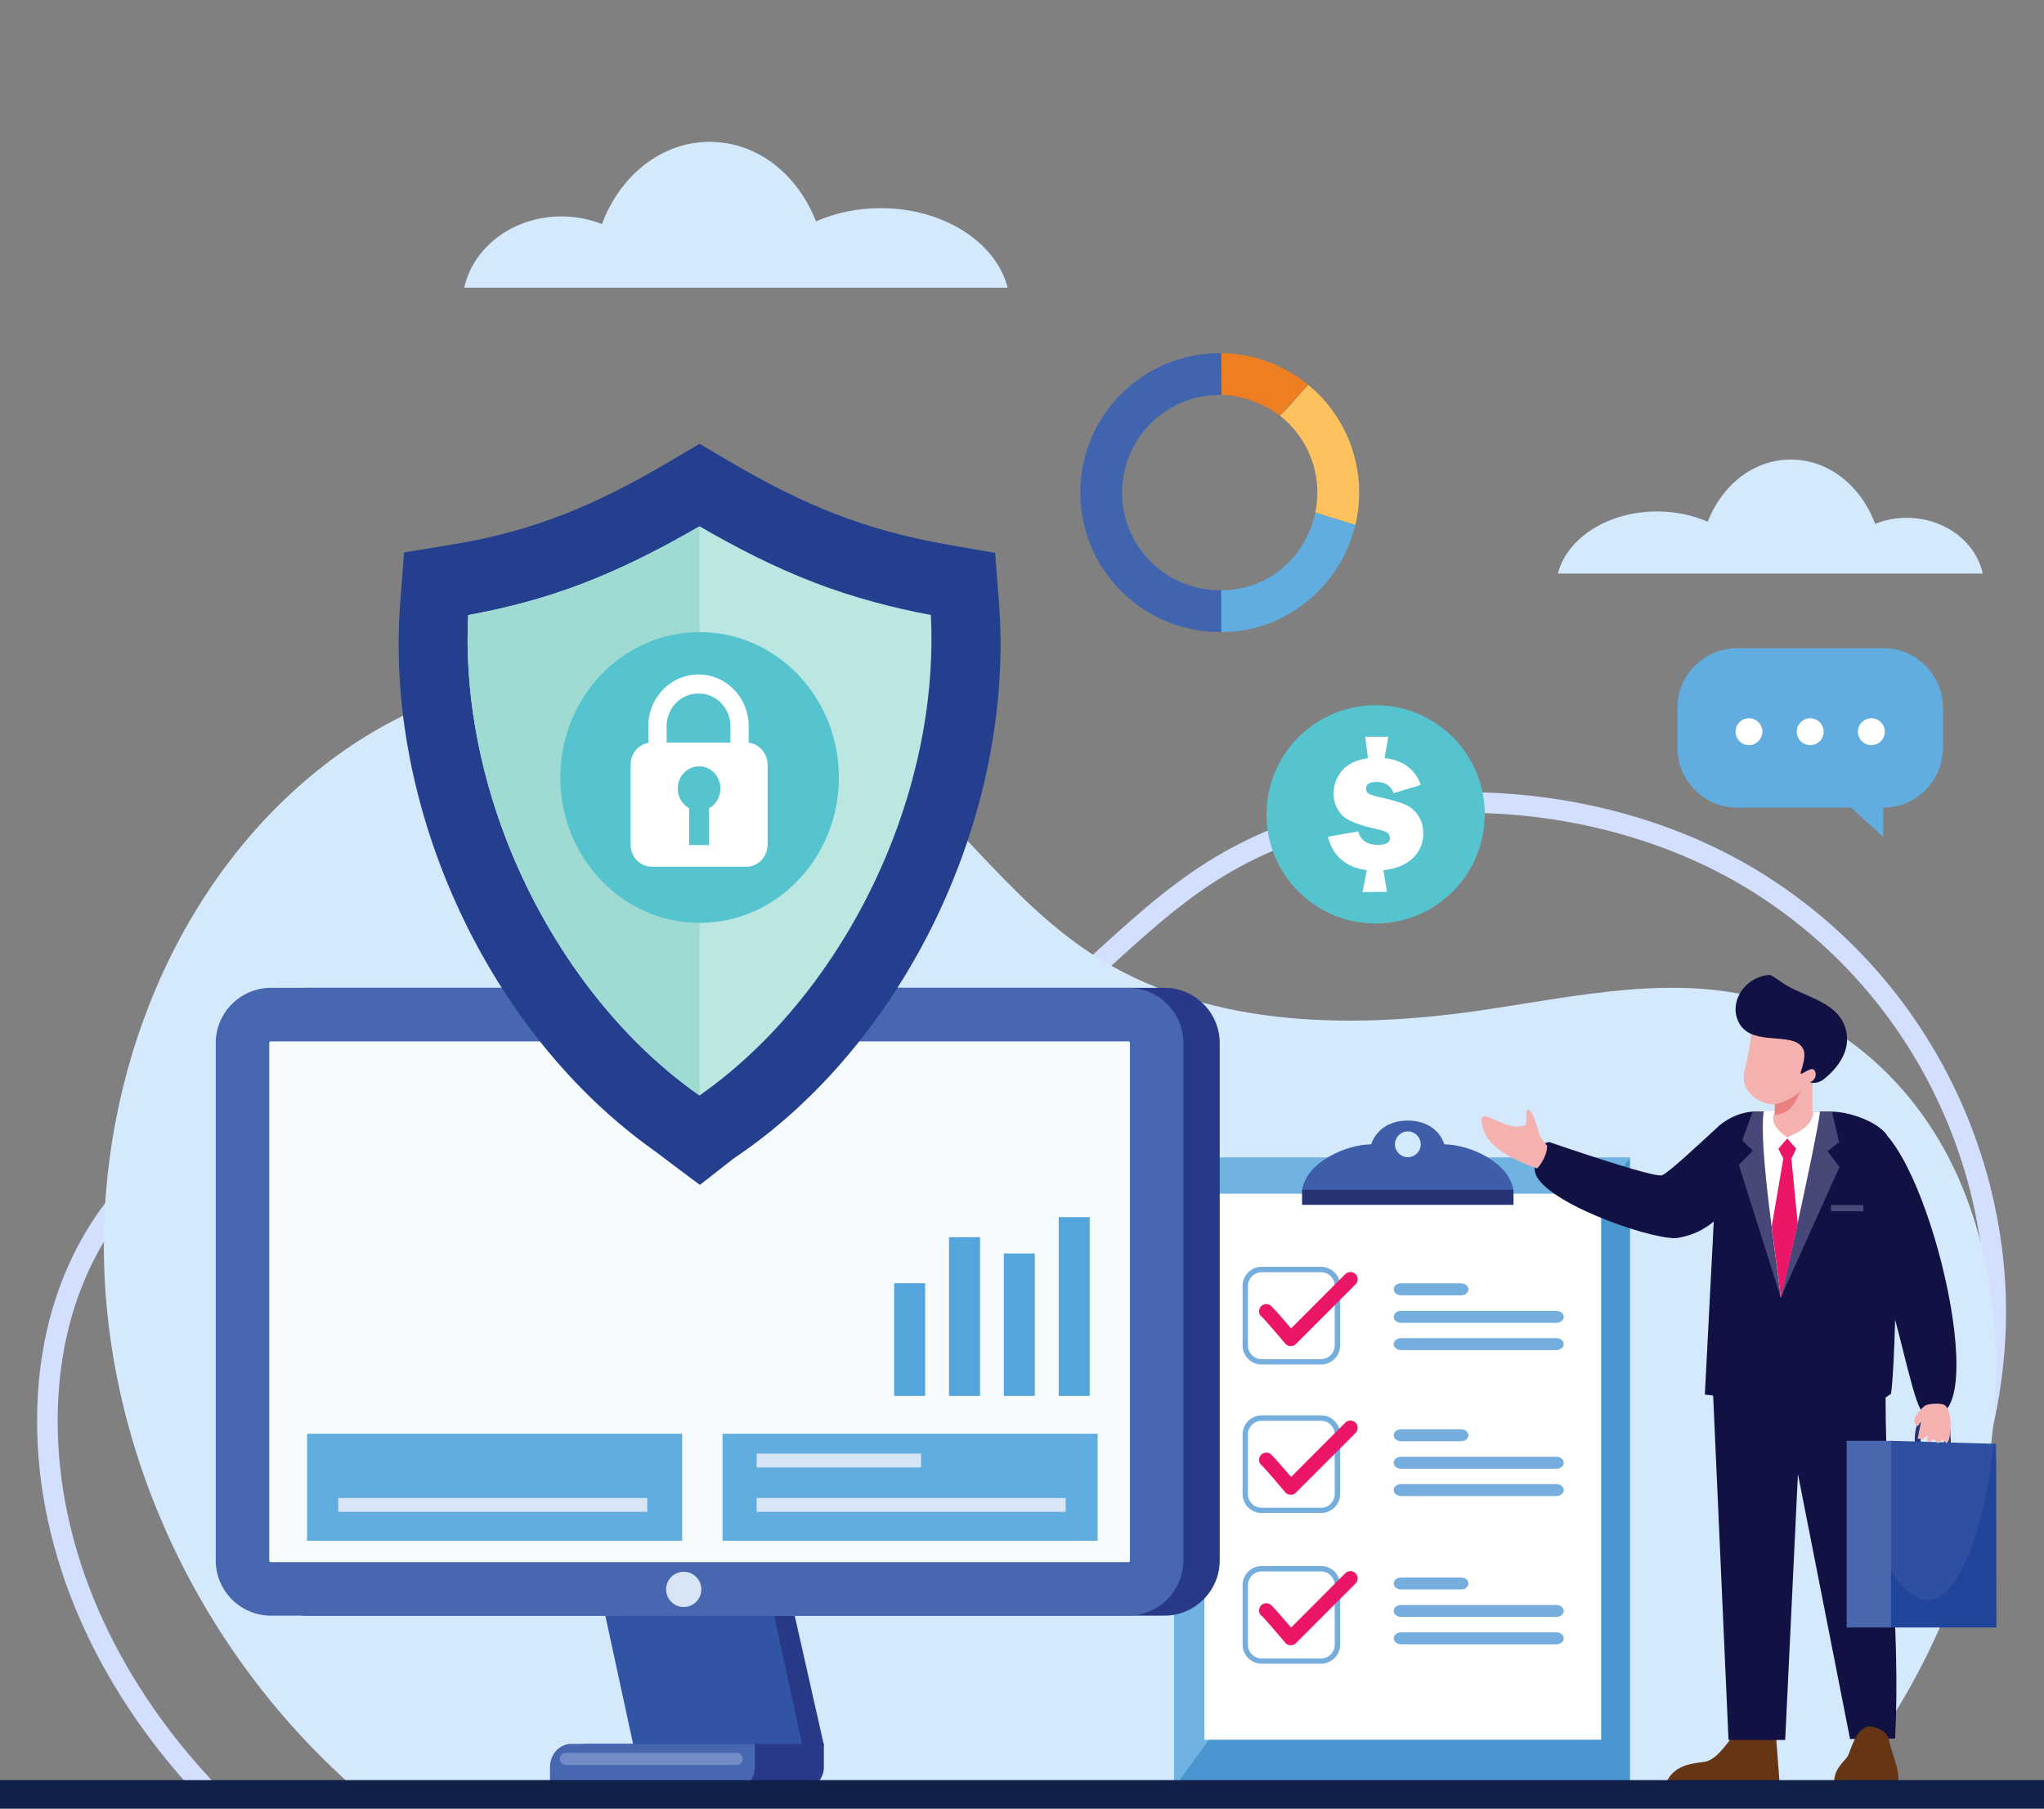 <?xml version="1.0" encoding="UTF-8"?><svg id="Layer_1" xmlns="http://www.w3.org/2000/svg" viewBox="0 0 260 230"><rect x="0" y="0" width="260" height="230" fill="#808080" stroke="none"/><defs><style>.cls-1{fill:#9fdad3;}.cls-1,.cls-2,.cls-3,.cls-4,.cls-5,.cls-6,.cls-7,.cls-8,.cls-9,.cls-10,.cls-11,.cls-12,.cls-13,.cls-14,.cls-15,.cls-16,.cls-17,.cls-18,.cls-19,.cls-20,.cls-21,.cls-22,.cls-23,.cls-24,.cls-25,.cls-26{fill-rule:evenodd;}.cls-27{fill:#4895d0;}.cls-2{fill:#243f8e;}.cls-3,.cls-28{fill:#d8e5f4;}.cls-4,.cls-29{fill:#111243;}.cls-5{fill:#4768b0;}.cls-30,.cls-7{fill:#fff;}.cls-31{stroke:#d3dfff;stroke-width:2.62px;}.cls-31,.cls-32{fill:none;stroke-miterlimit:10;}.cls-33,.cls-11{fill:#75addd;}.cls-6{fill:#f4b1b0;}.cls-34{fill:#653514;}.cls-8{fill:#ed7f22;}.cls-9{fill:#f6fbfd;}.cls-10{fill:#748cc6;}.cls-12{fill:#2f4fa1;}.cls-35{fill:#70b3e2;}.cls-13{fill:#fdc15e;}.cls-36,.cls-22{fill:#273373;}.cls-14{fill:#56c4cf;}.cls-15,.cls-37{fill:#474878;}.cls-38{fill:#4867af;}.cls-16{fill:#53a5db;}.cls-17{fill:#3e5eaa;}.cls-39,.cls-20{fill:#61ade0;}.cls-18{fill:#22459c;}.cls-19{fill:#bae7e2;}.cls-21{fill:#4065ae;}.cls-40{fill:#d5e9fd;}.cls-41,.cls-26{fill:#ec1668;}.cls-32{stroke:#102048;stroke-width:3.75px;}.cls-23{fill:#283988;}.cls-24{fill:#eb8081;}.cls-25{fill:#3254a4;}</style></defs><path class="cls-31" d="M6.05,182.35c-.26-8.8,1.51-17.76,6.31-25.55,4.8-7.79,12.81-14.31,22.6-17.06,12.52-3.52,26.08-.68,39.13.91,17.22,2.1,35.93,1.69,50.48-6.45,11.34-6.35,18.86-16.67,29.79-23.53,19.8-12.42,49-10.91,68.9,1.39,19.9,12.3,30.58,33.71,30.6,54.68.02,23.3-12.96,46.16-33.59,61.32H26.7c-12.38-12.95-20.16-29.06-20.65-45.71Z"/><path class="cls-40" d="M253.86,176.01c.25-10.01-1.47-20.21-6.13-29.07-4.66-8.86-12.44-16.28-21.95-19.41-12.16-4-25.33-.77-38,1.04-16.73,2.39-34.89,1.93-49.02-7.34-11.01-7.22-18.32-18.97-28.92-26.77-19.22-14.13-47.58-12.42-66.91,1.58-19.32,13.99-29.7,38.36-29.72,62.22-.02,26.51,12.58,52.52,32.61,69.76h187.98c12.02-14.73,19.58-33.06,20.05-52.01Z"/><path class="cls-40" d="M128.16,36.59H59.05c1.13-5.17,6.24-9.07,12.37-9.07,1.83,0,3.58.35,5.15.98,2.28-6.15,7.55-10.46,13.68-10.46s11.2,4.15,13.55,10.11c2.42-1.07,5.23-1.68,8.22-1.68,8.01,0,14.69,4.35,16.15,10.11Z"/><path class="cls-40" d="M198.17,72.94h54.04c-.88-4.04-4.88-7.09-9.67-7.09-1.43,0-2.8.27-4.02.77-1.79-4.81-5.9-8.18-10.7-8.18s-8.76,3.24-10.6,7.91c-1.89-.83-4.09-1.31-6.43-1.31-6.27,0-11.49,3.4-12.63,7.91Z"/><rect class="cls-27" x="149.37" y="147.22" width="57.97" height="80.1"/><polygon class="cls-35" points="149.37 227.32 149.37 147.22 207.34 147.22 149.37 227.32"/><rect class="cls-30" x="153.2" y="151.8" width="50.47" height="69.44"/><path class="cls-17" d="M179.08,143.88c-.91,0-1.64.74-1.64,1.64s.74,1.64,1.64,1.64,1.64-.74,1.64-1.64-.73-1.64-1.64-1.64M174.41,145.53c.56-1.65,2.09-3.03,4.66-3.03s4.11,1.38,4.66,3.03c3.13,0,8.19,2.21,8.77,5.79v1.9h-26.87v-1.9c.58-3.57,5.64-5.79,8.77-5.79Z"/><rect class="cls-36" x="165.65" y="151.31" width="26.87" height="1.89"/><path class="cls-33" d="M168.05,161.79h-7.57c-.48,0-.91.2-1.23.51-.31.31-.51.75-.51,1.23v7.58c0,.48.19.91.51,1.22.31.31.75.51,1.23.51h7.57c.48,0,.91-.19,1.22-.51.31-.31.51-.75.51-1.23v-7.58c0-.48-.2-.91-.51-1.23-.31-.31-.75-.51-1.22-.51M160.48,161.1h7.57c.67,0,1.27.27,1.71.71.44.44.71,1.05.71,1.71v7.58c0,.67-.27,1.27-.71,1.71-.44.44-1.05.71-1.71.71h-7.57c-.67,0-1.27-.27-1.71-.71-.44-.44-.71-1.05-.71-1.71v-7.58c0-.67.27-1.27.71-1.71h0c.44-.44,1.05-.71,1.71-.71Z"/><path class="cls-41" d="M160.42,167.41c-.36-.36-.36-.94,0-1.3.36-.36.95-.36,1.31,0,.57.57,1.75,1.95,2.5,2.82l6.89-6.9c.36-.36.95-.36,1.31,0,.36.36.36.94,0,1.3l-7.6,7.6h0s-.06.05-.06.05c-.39.32-.97.27-1.29-.12,0,0-2.18-2.61-3.04-3.47"/><path class="cls-33" d="M168.05,180.68h-7.57c-.48,0-.91.19-1.23.51-.31.31-.51.75-.51,1.23v7.58c0,.48.19.91.51,1.23.31.31.75.51,1.23.51h7.57c.48,0,.91-.19,1.22-.51.31-.32.51-.75.51-1.23v-7.58c0-.48-.2-.91-.51-1.23-.31-.31-.75-.51-1.22-.51M160.48,179.99h7.57c.67,0,1.27.27,1.71.71.44.44.71,1.05.71,1.71v7.58c0,.67-.27,1.27-.71,1.71-.44.44-1.05.71-1.71.71h-7.57c-.67,0-1.27-.27-1.71-.71-.44-.44-.71-1.05-.71-1.71v-7.58c0-.67.27-1.27.71-1.71h0c.44-.44,1.05-.71,1.71-.71Z"/><path class="cls-33" d="M168.05,199.84h-7.57c-.48,0-.91.19-1.23.51-.31.32-.51.75-.51,1.23v7.58c0,.48.19.91.51,1.23.31.31.75.51,1.23.51h7.57c.48,0,.91-.19,1.22-.51.31-.32.51-.75.51-1.23v-7.58c0-.48-.2-.91-.51-1.23-.31-.31-.75-.51-1.22-.51M160.48,199.15h7.57c.67,0,1.27.27,1.71.71.44.44.71,1.05.71,1.71v7.58c0,.67-.27,1.27-.71,1.71-.44.44-1.05.71-1.71.71h-7.57c-.67,0-1.27-.27-1.71-.71-.44-.44-.71-1.05-.71-1.71v-7.58c0-.67.27-1.27.71-1.71.44-.44,1.05-.71,1.71-.71Z"/><path class="cls-41" d="M160.42,186.3c-.36-.36-.36-.94,0-1.3.36-.36.95-.36,1.31,0,.57.57,1.75,1.95,2.5,2.82l6.89-6.9c.36-.36.95-.36,1.31,0,.36.36.36.94,0,1.31l-7.6,7.6h0s-.06.05-.06.05c-.39.32-.97.27-1.29-.12,0,0-2.18-2.61-3.04-3.47"/><path class="cls-41" d="M160.42,205.46c-.36-.36-.36-.95,0-1.31.36-.36.95-.36,1.31,0,.57.57,1.75,1.95,2.5,2.82l6.89-6.9c.36-.36.95-.36,1.31,0,.36.36.36.95,0,1.3l-7.6,7.6h0s-.06.05-.06.05c-.39.32-.97.27-1.29-.12,0,0-2.18-2.61-3.04-3.47"/><path class="cls-11" d="M178.22,170.17h19.76c.51,0,.93.34.93.76s-.42.76-.93.76h-19.76c-.51,0-.94-.34-.94-.76s.42-.76.94-.76M178.22,163.2h7.64c.51,0,.93.34.93.76s-.42.76-.93.76h-7.64c-.51,0-.94-.34-.94-.76s.42-.76.94-.76ZM178.22,166.7h19.76c.51,0,.93.34.93.76s-.42.76-.93.76h-19.76c-.51,0-.94-.34-.94-.76s.42-.76.94-.76Z"/><path class="cls-11" d="M178.22,188.73h19.76c.51,0,.93.34.93.76s-.42.76-.93.76h-19.76c-.51,0-.94-.34-.94-.76s.42-.76.94-.76M178.22,181.76h7.64c.51,0,.93.34.93.76s-.42.76-.93.76h-7.64c-.51,0-.94-.34-.94-.76s.42-.76.94-.76ZM178.22,185.26h19.76c.51,0,.93.34.93.76s-.42.76-.93.76h-19.76c-.51,0-.94-.34-.94-.76s.42-.76.94-.76Z"/><path class="cls-11" d="M178.22,207.58h19.76c.51,0,.93.34.93.76s-.42.76-.93.76h-19.76c-.51,0-.94-.34-.94-.76s.42-.76.94-.76M178.22,200.61h7.64c.51,0,.93.34.93.76s-.42.76-.93.76h-7.64c-.51,0-.94-.34-.94-.76s.42-.76.94-.76ZM178.22,204.1h19.76c.51,0,.93.34.93.76s-.42.76-.93.76h-19.76c-.51,0-.94-.34-.94-.76s.42-.76.94-.76Z"/><polygon class="cls-23" points="78.67 205.47 101.09 205.47 104.8 221.91 82.38 221.91 78.67 205.47"/><path class="cls-23" d="M39.08,125.62h109.05c3.86,0,7.02,3.16,7.02,7.02v65.8c0,3.86-3.16,7.02-7.02,7.02H39.08c-3.86,0-7.02-3.16-7.02-7.02v-65.8c0-3.86,3.16-7.02,7.02-7.02"/><path class="cls-5" d="M34.46,125.62h109.05c3.86,0,7.02,3.16,7.02,7.02v65.8c0,3.86-3.16,7.02-7.02,7.02H34.46c-3.86,0-7.02-3.16-7.02-7.02v-65.8c0-3.86,3.16-7.02,7.02-7.02"/><path class="cls-9" d="M34.44,132.43h109.1c.1,0,.19.08.19.19v65.85c0,.1-.08.19-.19.19H34.44c-.1,0-.19-.08-.19-.19v-65.85c0-.1.08-.19.19-.19"/><polygon class="cls-25" points="77 205.47 98.48 205.47 102.04 221.91 80.56 221.91 77 205.47"/><path class="cls-3" d="M86.97,199.88c1.23,0,2.24,1,2.24,2.24s-1,2.24-2.24,2.24-2.24-1-2.24-2.24,1-2.24,2.24-2.24"/><rect class="cls-39" x="39.06" y="182.33" width="47.71" height="13.61"/><rect class="cls-39" x="91.91" y="182.33" width="47.71" height="13.61"/><path class="cls-23" d="M74.56,221.77h30.24v2.94c0,1.61-1.32,2.93-2.93,2.93h-30.25v-2.93c0-1.62,1.32-2.94,2.94-2.94"/><path class="cls-5" d="M72.65,221.77h23.37v2.94c0,1.61-1.21,2.93-2.69,2.93h-23.37v-2.93c0-1.62,1.21-2.94,2.69-2.94"/><rect class="cls-28" x="96.25" y="184.85" width="20.91" height="1.76"/><rect class="cls-28" x="96.25" y="190.5" width="39.3" height="1.76"/><rect class="cls-28" x="43.03" y="190.5" width="39.3" height="1.76"/><path class="cls-10" d="M71.98,222.91h21.74c.42,0,.77.35.77.77s-.35.77-.77.77h-21.74c-.42,0-.77-.35-.77-.77s.35-.77.77-.77"/><path class="cls-2" d="M89.02,150.67c-.5-.33-5.36-4.03-5.85-4.38-20.95-14.86-34.29-43.33-32.26-69.67l.49-6.37,6.05-.99c10.61-1.74,18.4-5.08,27.72-10.57l3.82-2.25,3.82,2.25c9.37,5.51,17.14,8.72,27.79,10.58l5.98,1.04.49,6.31c2.08,26.96-11.95,56.15-33.75,70.7l-4.29,3.36Z"/><path class="cls-19" d="M59.55,78.22c-.47,9.7,1.36,19.48,4.82,28.47,4.93,12.81,13.54,24.88,24.61,32.62,11.07-7.74,19.68-19.81,24.61-32.62,3.46-8.99,5.3-18.78,4.82-28.48-5.08-.96-10.02-2.28-14.88-4.15-5.05-1.94-9.85-4.41-14.55-7.13-4.93,2.86-9.98,5.44-15.3,7.44-4.62,1.74-9.31,2.97-14.13,3.85"/><path class="cls-1" d="M59.55,78.22c-.47,9.7,1.36,19.48,4.82,28.47,4.93,12.81,13.54,24.88,24.61,32.62v-72.38c-4.93,2.86-9.98,5.44-15.3,7.44-4.62,1.74-9.31,2.97-14.13,3.85"/><path class="cls-14" d="M88.99,80.38c9.78,0,17.72,8.28,17.72,18.49s-7.93,18.49-17.72,18.49-17.72-8.28-17.72-18.49,7.93-18.49,17.72-18.49"/><path class="cls-21" d="M155.15,44.91c-9.79,0-17.73,7.94-17.73,17.73s7.94,17.73,17.73,17.73c.07,0,.13,0,.2,0v-5.31c-.07,0-.14,0-.2,0-6.86,0-12.42-5.56-12.42-12.42s5.56-12.42,12.42-12.42c.07,0,.13,0,.2,0v-5.31c-.07,0-.14,0-.2,0"/><path class="cls-8" d="M155.4,50.23c-.02-2.21-.04-4.09-.05-5.32,4.2.05,8.05,1.55,11.07,4.04-1.17,1.17-2.45,2.72-3.63,3.9-1.99-1.47-4.74-2.58-7.39-2.63"/><path class="cls-13" d="M167.57,62.64c0-3.84-1.74-7.27-4.48-9.55-.19-.16-.09-.09-.29-.23,1.24-1.12,2.46-2.73,3.63-3.9,3.95,3.25,6.46,8.18,6.46,13.69,0,1.42-.16,2.79-.48,4.11-1.7-.52-3.4-1.05-5.1-1.57.17-.82.26-1.67.26-2.54"/><path class="cls-20" d="M155.35,75.06c5.98,0,10.78-4.23,11.95-9.87l5.1,1.57c-.33,1.36-.81,2.66-1.42,3.88-.94,1.85-2.19,3.52-3.69,4.93-3.17,2.98-7.24,4.81-11.94,4.81v-5.32Z"/><path class="cls-16" d="M131.63,177.51h-3.94v-18.11h3.94v18.11ZM124.66,177.51h-3.94v-20.18h3.94v20.18ZM117.68,177.51h-3.94v-14.32h3.94v14.32ZM138.61,177.51h-3.94v-22.73h3.94v22.73Z"/><path class="cls-14" d="M174.98,89.68c7.67,0,13.88,6.21,13.88,13.88s-6.21,13.88-13.88,13.88-13.88-6.21-13.88-13.88,6.22-13.88,13.88-13.88"/><path class="cls-7" d="M174,96.42l-.34-2.73h2.93s-.47,2.71-.47,2.71c2.36.28,3.9,1.43,4.6,3.42l-3.45,1.04c-.34-.93-1.05-1.41-2.13-1.42-.91,0-1.37.28-1.37.86,0,.21.07.39.22.55.15.15.58.31,1.27.47,1.59.36,2.72.67,3.41.96.69.28,1.26.75,1.71,1.41.45.66.67,1.44.66,2.33,0,1.25-.47,2.3-1.36,3.14-.9.84-2.13,1.34-3.7,1.5l.44,2.76-3.1.03.54-2.8c-2.64-.34-4.3-1.75-4.95-4.24l3.85-.68c.32,1.13,1.14,1.7,2.47,1.71,1.04.01,1.56-.27,1.57-.84,0-.3-.11-.54-.36-.71-.24-.17-.67-.32-1.28-.45-2.41-.51-3.94-1.15-4.58-1.92-.64-.77-.96-1.65-.95-2.63.01-1.09.38-2.06,1.09-2.9.72-.84,1.81-1.36,3.27-1.57"/><path class="cls-7" d="M95.24,94.45c1.35.16,2.4,1.36,2.4,2.8v10.15c0,1.55-1.21,2.82-2.7,2.82h-12.03c-1.49,0-2.7-1.27-2.7-2.82v-10.15c0-1.4.98-2.56,2.26-2.78v-2.44c.16-3.54,3.01-6.26,6.38-6.26s6.22,2.73,6.38,6.26h0c0,.11,0,.21,0,.31,0,.08,0,.16,0,.24v1.87ZM88.92,97.45c1.5,0,2.72,1.27,2.72,2.83,0,1.09-.59,2.03-1.45,2.51v4.68h-2.53v-4.68c-.86-.48-1.45-1.42-1.45-2.51,0-1.57,1.22-2.83,2.72-2.83ZM84.8,94.43h8.11v-1.91c0-.06,0-.13,0-.19s0-.13,0-.19h0c-.1-2.2-1.88-3.95-4.05-3.95s-3.95,1.7-4.06,3.95v2.29Z"/><path class="cls-20" d="M239.53,82.42h-18.55c-4.21,0-7.61,3.41-7.61,7.61v5.07c0,4.2,3.41,7.61,7.61,7.61h14.5l4.06,3.73v-3.73c4.2,0,7.61-3.41,7.61-7.61v-5.07c0-4.2-3.41-7.61-7.61-7.61"/><path class="cls-7" d="M238.04,91.34c-.95,0-1.71.77-1.71,1.71s.76,1.71,1.71,1.71,1.71-.77,1.71-1.71-.76-1.71-1.71-1.71"/><path class="cls-7" d="M230.26,91.34c-.94,0-1.71.77-1.71,1.71s.77,1.71,1.71,1.71,1.71-.77,1.71-1.71-.77-1.71-1.71-1.71"/><path class="cls-7" d="M222.47,91.34c-.94,0-1.71.77-1.71,1.71s.77,1.71,1.71,1.71,1.71-.77,1.71-1.71-.77-1.71-1.71-1.71"/><path class="cls-4" d="M222.09,149.22c-1.75,3.87-3.91,7.49-8.91,8.24-3.85.05-17.39-4.87-17.94-8.51-.54-3.65,1.85-3.71,1.85-3.71,0,0,13.23,4.58,14.31,4.22.81-.27,4.78-4.02,7.22-6.25.52-.47,4.22,4.34,3.47,6.01"/><path class="cls-34" d="M212.79,227.47h12.4c.59,0,1.06-.44,1.14-.99.01-.08.01-.16,0-.24l-.5-6.51s-.51-.24-1.24-.41c-.43-.1-.79-.41-.92-.83,0-.03-.02-.06-.03-.09-.28-1.25-2.09-1.65-2.42-.43-.04.16-.08.31-.11.46,0,.03-.02.07-.02.11-.05.26-.09.5-.12.72h0c-.07.55-.06.9-.06.9-.16.21-.32.41-.48.62-.08.1-.15.2-.23.3-.16.21-.32.42-.48.62-.07.09-.14.18-.22.27-.17.22-.34.42-.51.61-.08.09-.15.17-.23.25-.64.67-1.28,1.13-2.05,1.24-1.34.18-3.54.33-4.6,2.3-.02.04-.04.08-.05.13-.16.48.2.99.73.99"/><path class="cls-29" d="M212.79,227.47h12.4c.59,0,1.06-.44,1.14-.99h-14.26c-.16.48.2.99.73.99"/><path class="cls-4" d="M223.41,141.36h9.47c2.29,0,5.59,1.15,6.98,2.77,1.98,2.33,1.28,29.48.68,33.11l-.69.49c0,14.51,1.94,29.47,1.21,43.35l-5.73.07-7.23-36.75-3.67-6.36-5.95-.48-1.62-.22,1.76-34.14c1.31-1.11,2.95-1.85,4.79-1.85"/><path class="cls-15" d="M223.41,141.36h1.57l.2,2.32,1.34,21.34-5.34-16.9,1.78-1.78-1.34-1.33,1.33-3.64c.15-.01.3-.02.45-.02"/><path class="cls-4" d="M234.08,149.91c-.94-1.95-.22-5.77,1.77-6.63.53-.23,1.67-.74,2.64-.2,7.21,4.04,15.53,40.39,6.27,36.67-1.17-.41-2.64-8.7-4.97-16.53-1.92-6.45-4.87-11.56-5.71-13.32"/><path class="cls-15" d="M231.09,141.36l-.5,2.1-4.08,21.57,7.48-16.64-1.54-1.99,1.49-1.15-.9-3.87c-.43-.09-1.5,0-1.96,0"/><path class="cls-7" d="M224.34,141.36c-.63,4.71,1.63,18.52,2.17,23.66.16-.41,4.57-20.04,5-23.66h-4.28c-.97,0-2.07-.12-2.9,0"/><path class="cls-6" d="M221.83,136.68c-.33,2.21,2.2,3.89,3.93,3.75v1.01l-.09.13c-.6,1.56,1.09,2.57,1.66,3.11.51-.39,3.26-1.14,3.32-3.31h-.11v-3.8c.12-.04.26-.09.38-.17.38-.23.53-.8.42-1.38-.1-.58-.91-.19-.91-.19.7-1.73,1.6-3.22-.21-4.18-1.81-.96-5.46-.89-5.46-.89l-2.19-.23c.59.94-.52,4.68-.74,6.14"/><path class="cls-24" d="M228.99,138.74c-.77,2.06-1.5,2.83-3.23,3.06v-1.4c.66-.06,2.29-.63,3.23-1.66"/><polygon class="cls-4" points="217.86 176.19 229.24 176.14 227.08 221.27 219.87 221.27 217.86 176.19"/><path class="cls-34" d="M233.33,226.71c.1,1.81,6.51,1.19,7.54.64.39-.21.56-.61.59-1.1.05-.78-.24-1.78-.49-2.56-.41-1.27-.36-1.25-.64-2.12,0,0,.07-1.42-2.03-1.96-2.1-.54-2.87,2.98-3.23,3.66-.33.62-1.6,1.47-1.74,3-.01.14-.02.28,0,.43"/><path class="cls-29" d="M233.41,227.34c.13,1.17,6.43,1.06,7.46.51.39-.21.56-.99.59-1.48-.67.34-1.86.76-3.63.79-2.18.03-3.74-.35-4.49-.77-.01.14.07.79.07.94"/><path class="cls-4" d="M229,132.91c.67.63.66,1.43.18,3.04-.14.48-.36.84.36.4.33-.2.89-.5,1.11-.36.48.31.34,1.08.02,1.36-.15.13-.42.32-.42.32,0,0,.93.24,1.77-.45.85-.69,3.36-2.87,2.87-5.84-.65-3.96-5.27-4.5-7.99-6.29-.83-.54-1.58-1.12-1.8-1.11-3.01.17-5.15,3.25-4.03,5.82,1.42,3.28,6.22,1.5,7.93,3.1"/><path class="cls-22" d="M243.56,183.64s-.1-2.41.57-2.7c.67-.29,3.2-.03,3.2-.03,0,0,.7.17.75,1.08.06.9.06,1.65.06,1.65h-.86s.07-1.34-.09-1.52c-.15-.19-2.53-.06-2.53-.06,0,0-.32,0-.34.69-.01.68,0,.9,0,.9h-.77Z"/><rect class="cls-38" x="234.9" y="183.23" width="5.82" height="23.73"/><polygon class="cls-12" points="240.54 183.23 253.9 183.61 253.93 206.96 240.54 206.96 240.54 183.23"/><path class="cls-18" d="M253.55,183.61h.16l.18,2.04.04,21.31h-13.39v-7.2c7.38,11.39,12.16-6.17,13.01-16.15"/><path class="cls-6" d="M243.94,181.33c.09.04.49-.87.44-.61l-.45,2.22s.61.18.94-.12l.32-.31-.07.76s.32.21.55-.08c.23-.29.51-.08.51-.08l.26.41c.59-.04.55-.77.89-.26.21.32.4.31.56-.14.16-.43.17-1.09.18-1.13.16-1.09-.05-2.76-.65-3.27-.39-.33-1.97-.23-2.46-.02-.28.12-2.39,2.08-1.01,2.62"/><path class="cls-26" d="M225.36,156c.45,3.5.95,7.07,1.16,9.03.78-3.04,1.49-6.41,2.15-9.46l-.8-8.22.61-1.27-1.14-1.31-1.13,1.33.63,1.23-1.48,8.67Z"/><rect class="cls-37" x="232.9" y="153.24" width="4.12" height=".79"/><path class="cls-6" d="M195.89,144.53c-.16-.6-.84-2.96-1.29-3.34-.23-.19-.27-.1-.36.04-.08.12-.13.43-.09.64.08.44-.11.93-.03,1.17-2.53,1.06-5.08-2-5.69-.8.15,1.17,0,3.87,7.09,6.34.34-.31,1.25-1.52,1.28-2.86l-.9-1.2Z"/><line class="cls-32" y1="228.25" x2="260" y2="228.25"/></svg>